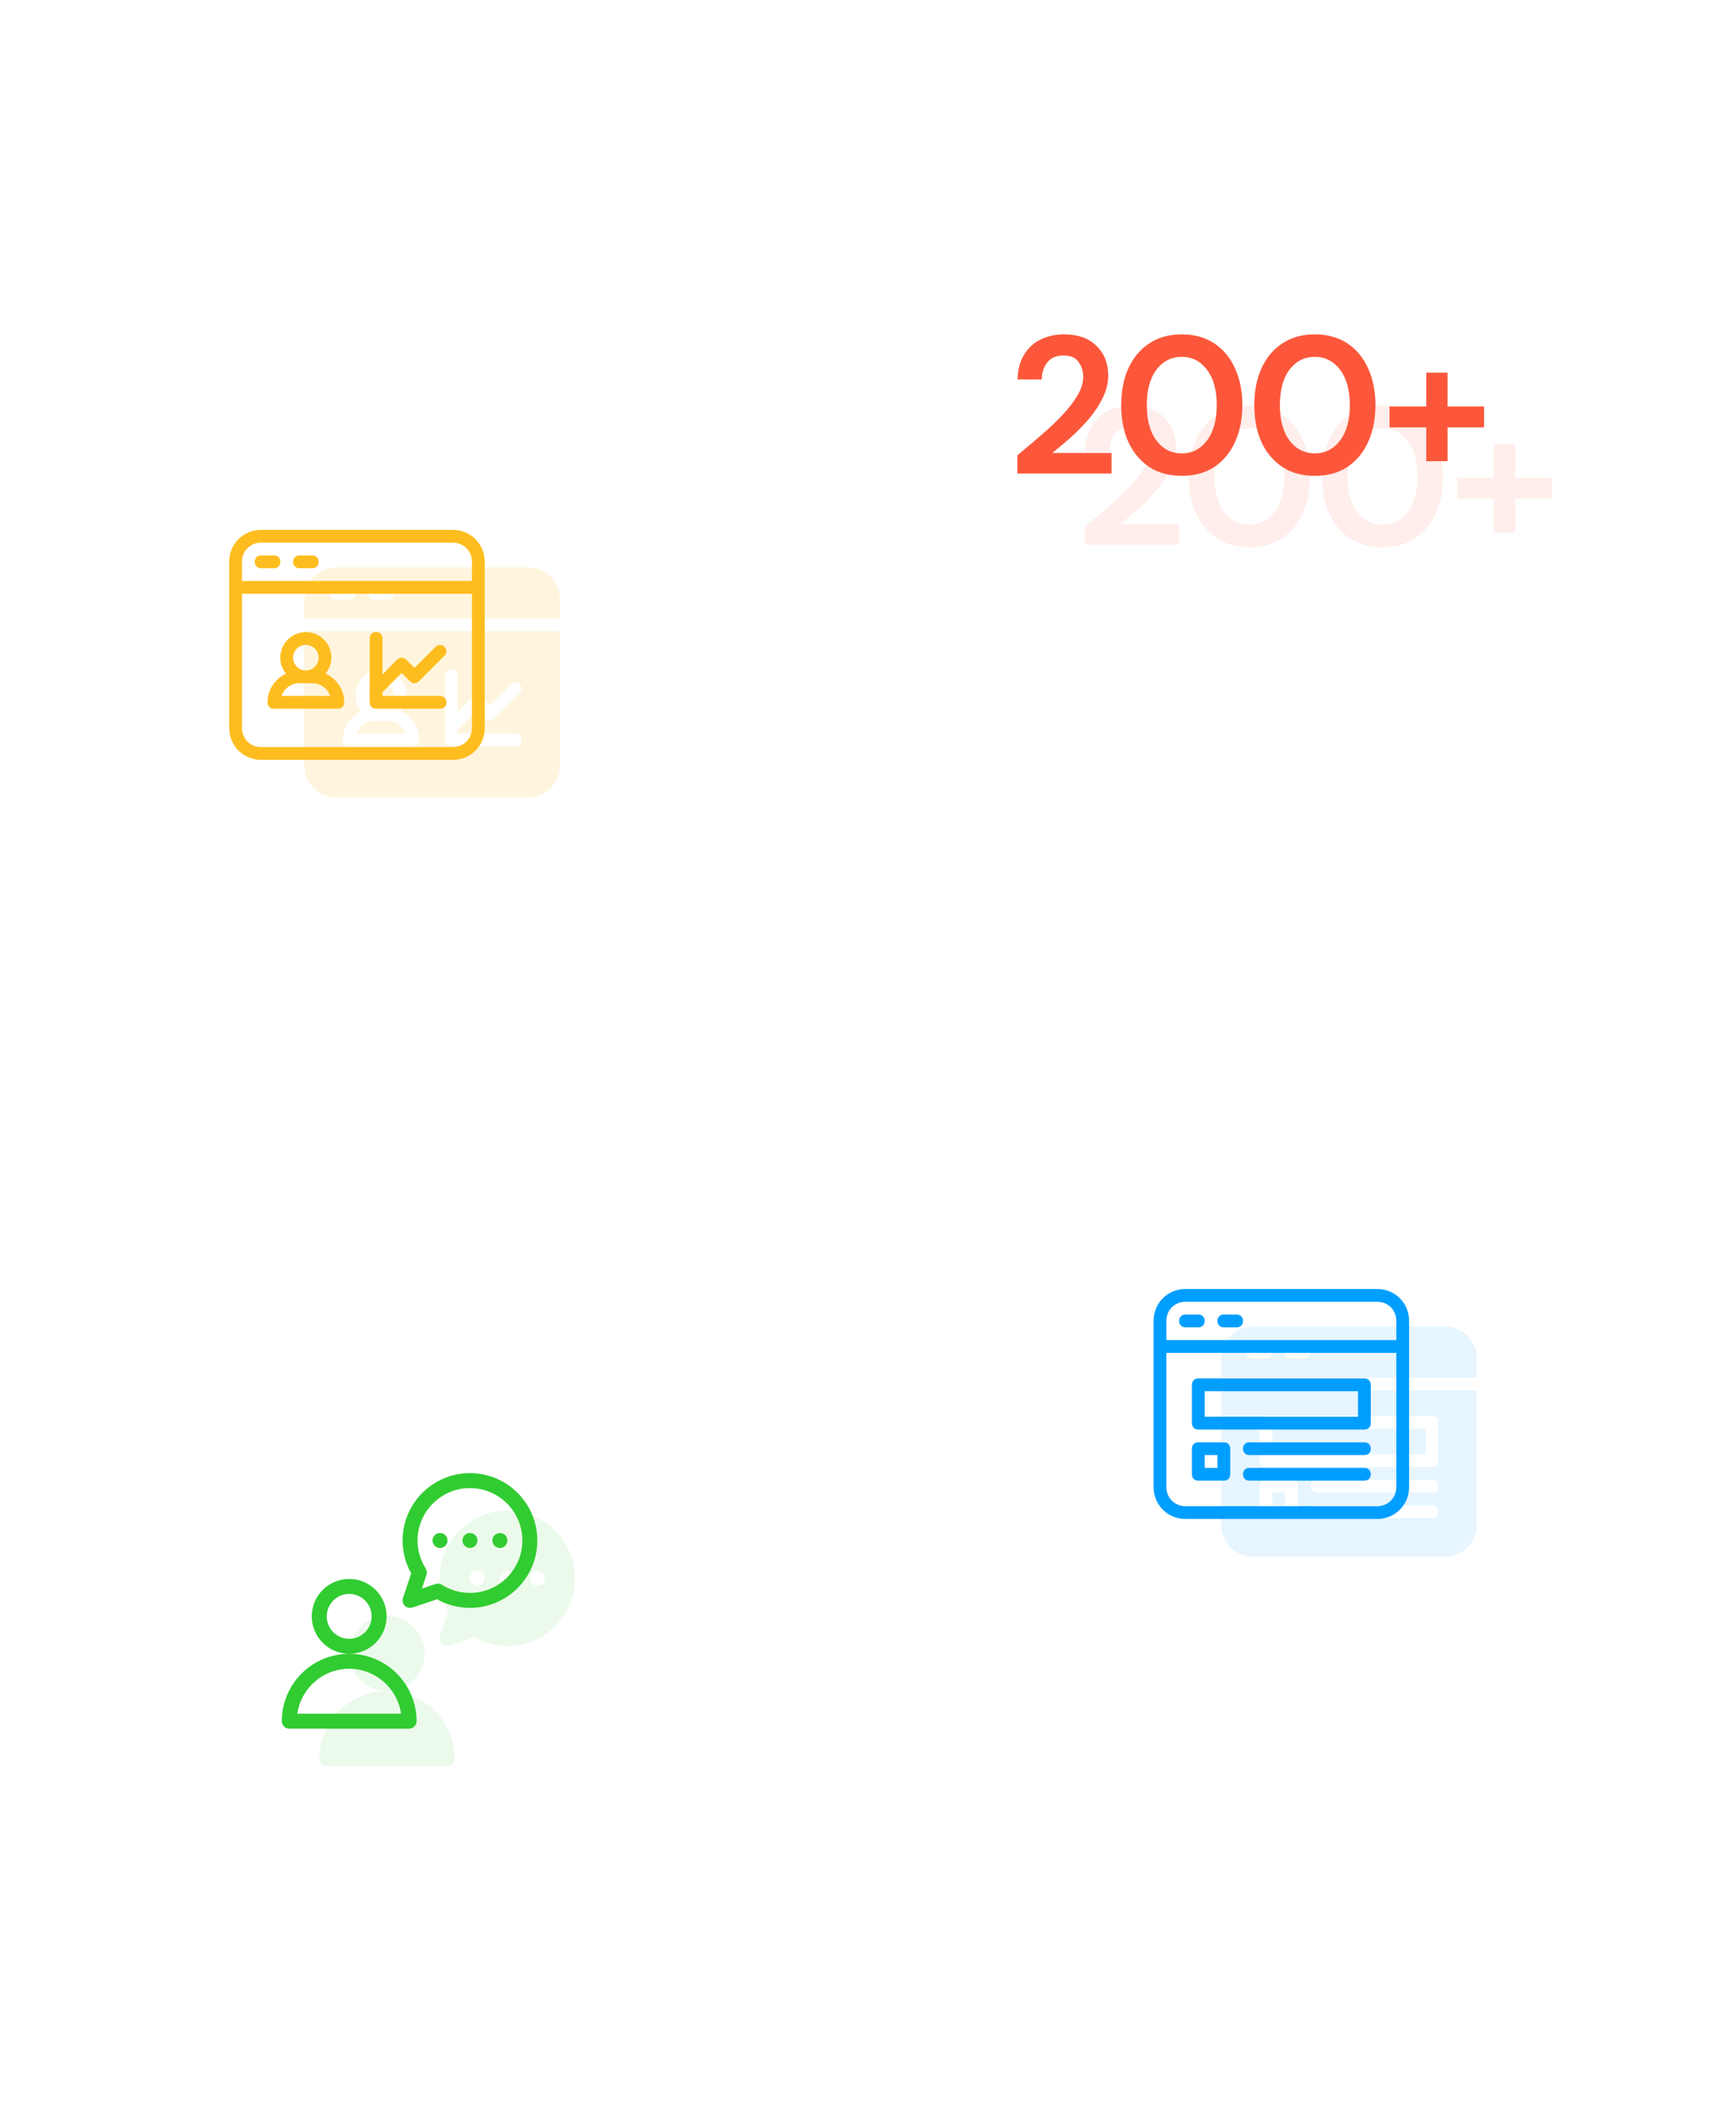 <svg width="462" height="565" viewBox="0 0 462 565" fill="none" xmlns="http://www.w3.org/2000/svg">
<g filter="url(#filter0_d_22_2977)">
<path d="M242 279C242 267.954 250.954 259 262 259H442V459C442 470.046 433.046 479 422 479H242V279Z" fill="white"/>
</g>
<g filter="url(#filter1_d_22_2977)">
<rect x="14" y="322" width="200" height="220" rx="10" fill="white"/>
</g>
<g filter="url(#filter2_d_22_2977)">
<path d="M242 31C242 19.954 250.954 11 262 11H442V211C442 222.046 433.046 231 422 231H242V31Z" fill="white"/>
</g>
<path opacity="0.1" d="M288.744 145V140.164C290.962 138.327 293.112 136.507 295.192 134.704C297.306 132.901 299.178 131.116 300.808 129.348C302.472 127.58 303.789 125.864 304.76 124.2C305.765 122.501 306.268 120.855 306.268 119.26C306.268 117.769 305.852 116.452 305.02 115.308C304.222 114.164 302.888 113.592 301.016 113.592C299.109 113.592 297.67 114.216 296.7 115.464C295.729 116.712 295.244 118.22 295.244 119.988H288.796C288.865 117.319 289.454 115.1 290.564 113.332C291.673 111.529 293.146 110.195 294.984 109.328C296.821 108.427 298.884 107.976 301.172 107.976C304.881 107.976 307.758 108.999 309.804 111.044C311.884 113.055 312.924 115.672 312.924 118.896C312.924 120.907 312.456 122.865 311.52 124.772C310.618 126.679 309.422 128.516 307.932 130.284C306.441 132.052 304.829 133.716 303.096 135.276C301.362 136.801 299.681 138.223 298.052 139.54H313.808V145H288.744ZM332.505 145.624C329.142 145.624 326.265 144.844 323.873 143.284C321.481 141.689 319.626 139.488 318.309 136.68C317.026 133.837 316.385 130.544 316.385 126.8C316.385 123.091 317.026 119.815 318.309 116.972C319.626 114.129 321.481 111.928 323.873 110.368C326.265 108.773 329.142 107.976 332.505 107.976C335.868 107.976 338.745 108.773 341.137 110.368C343.529 111.928 345.366 114.129 346.649 116.972C347.966 119.815 348.625 123.091 348.625 126.8C348.625 130.544 347.966 133.837 346.649 136.68C345.366 139.488 343.529 141.689 341.137 143.284C338.745 144.844 335.868 145.624 332.505 145.624ZM332.505 139.644C335.244 139.644 337.48 138.5 339.213 136.212C340.946 133.924 341.813 130.787 341.813 126.8C341.813 122.813 340.946 119.676 339.213 117.388C337.48 115.1 335.244 113.956 332.505 113.956C329.732 113.956 327.478 115.1 325.745 117.388C324.046 119.676 323.197 122.813 323.197 126.8C323.197 130.787 324.046 133.924 325.745 136.212C327.478 138.5 329.732 139.644 332.505 139.644ZM367.923 145.624C364.56 145.624 361.683 144.844 359.291 143.284C356.899 141.689 355.044 139.488 353.727 136.68C352.444 133.837 351.803 130.544 351.803 126.8C351.803 123.091 352.444 119.815 353.727 116.972C355.044 114.129 356.899 111.928 359.291 110.368C361.683 108.773 364.56 107.976 367.923 107.976C371.286 107.976 374.163 108.773 376.555 110.368C378.947 111.928 380.784 114.129 382.067 116.972C383.384 119.815 384.043 123.091 384.043 126.8C384.043 130.544 383.384 133.837 382.067 136.68C380.784 139.488 378.947 141.689 376.555 143.284C374.163 144.844 371.286 145.624 367.923 145.624ZM367.923 139.644C370.662 139.644 372.898 138.5 374.631 136.212C376.364 133.924 377.231 130.787 377.231 126.8C377.231 122.813 376.364 119.676 374.631 117.388C372.898 115.1 370.662 113.956 367.923 113.956C365.15 113.956 362.896 115.1 361.163 117.388C359.464 119.676 358.615 122.813 358.615 126.8C358.615 130.787 359.464 133.924 361.163 136.212C362.896 138.5 365.15 139.644 367.923 139.644ZM387.793 132.728V127.164H397.569V118.168H403.237V127.164H412.961V132.728H403.237V141.724H397.569V132.728H387.793Z" fill="#FC573B"/>
<path d="M270.744 126V121.164C272.962 119.327 275.112 117.507 277.192 115.704C279.306 113.901 281.178 112.116 282.808 110.348C284.472 108.58 285.789 106.864 286.76 105.2C287.765 103.501 288.268 101.855 288.268 100.26C288.268 98.769 287.852 97.452 287.02 96.308C286.222 95.164 284.888 94.592 283.016 94.592C281.109 94.592 279.67 95.216 278.7 96.464C277.729 97.712 277.244 99.22 277.244 100.988H270.796C270.865 98.319 271.454 96.1 272.564 94.332C273.673 92.529 275.146 91.195 276.984 90.328C278.821 89.427 280.884 88.976 283.172 88.976C286.881 88.976 289.758 89.999 291.804 92.044C293.884 94.055 294.924 96.672 294.924 99.896C294.924 101.907 294.456 103.865 293.52 105.772C292.618 107.679 291.422 109.516 289.932 111.284C288.441 113.052 286.829 114.716 285.096 116.276C283.362 117.801 281.681 119.223 280.052 120.54H295.808V126H270.744ZM314.505 126.624C311.142 126.624 308.265 125.844 305.873 124.284C303.481 122.689 301.626 120.488 300.309 117.68C299.026 114.837 298.385 111.544 298.385 107.8C298.385 104.091 299.026 100.815 300.309 97.972C301.626 95.129 303.481 92.928 305.873 91.368C308.265 89.773 311.142 88.976 314.505 88.976C317.868 88.976 320.745 89.773 323.137 91.368C325.529 92.928 327.366 95.129 328.649 97.972C329.966 100.815 330.625 104.091 330.625 107.8C330.625 111.544 329.966 114.837 328.649 117.68C327.366 120.488 325.529 122.689 323.137 124.284C320.745 125.844 317.868 126.624 314.505 126.624ZM314.505 120.644C317.244 120.644 319.48 119.5 321.213 117.212C322.946 114.924 323.813 111.787 323.813 107.8C323.813 103.813 322.946 100.676 321.213 98.388C319.48 96.1 317.244 94.956 314.505 94.956C311.732 94.956 309.478 96.1 307.745 98.388C306.046 100.676 305.197 103.813 305.197 107.8C305.197 111.787 306.046 114.924 307.745 117.212C309.478 119.5 311.732 120.644 314.505 120.644ZM349.923 126.624C346.56 126.624 343.683 125.844 341.291 124.284C338.899 122.689 337.044 120.488 335.727 117.68C334.444 114.837 333.803 111.544 333.803 107.8C333.803 104.091 334.444 100.815 335.727 97.972C337.044 95.129 338.899 92.928 341.291 91.368C343.683 89.773 346.56 88.976 349.923 88.976C353.286 88.976 356.163 89.773 358.555 91.368C360.947 92.928 362.784 95.129 364.067 97.972C365.384 100.815 366.043 104.091 366.043 107.8C366.043 111.544 365.384 114.837 364.067 117.68C362.784 120.488 360.947 122.689 358.555 124.284C356.163 125.844 353.286 126.624 349.923 126.624ZM349.923 120.644C352.662 120.644 354.898 119.5 356.631 117.212C358.364 114.924 359.231 111.787 359.231 107.8C359.231 103.813 358.364 100.676 356.631 98.388C354.898 96.1 352.662 94.956 349.923 94.956C347.15 94.956 344.896 96.1 343.163 98.388C341.464 100.676 340.615 103.813 340.615 107.8C340.615 111.787 341.464 114.924 343.163 117.212C344.896 119.5 347.15 120.644 349.923 120.644ZM369.793 113.728V108.164H379.569V99.168H385.237V108.164H394.961V113.728H385.237V122.724H379.569V113.728H369.793Z" fill="#FC573B"/>
<g filter="url(#filter3_d_22_2977)">
<path d="M14 94C14 82.954 22.954 74 34 74H214V274C214 285.046 205.046 294 194 294H14V94Z" fill="white"/>
</g>
<g opacity="0.15">
<path d="M101.4 188.4C103.278 188.4 104.8 186.878 104.8 185C104.8 183.122 103.278 181.6 101.4 181.6C99.522 181.6 98 183.122 98 185C98 186.878 99.522 188.4 101.4 188.4Z" fill="#FEBD1F"/>
<path d="M103.1 191.8H99.7C97.49 191.8 95.62 193.16 94.94 195.2H108.03C107.18 193.16 105.31 191.8 103.1 191.8Z" fill="#FEBD1F"/>
<path d="M140.5 151H89.5C84.74 151 81 154.74 81 159.5V164.6H149V159.5C149 154.74 145.26 151 140.5 151ZM92.9 159.5H89.5C88.48 159.5 87.8 158.82 87.8 157.8C87.8 156.78 88.48 156.1 89.5 156.1H92.9C93.92 156.1 94.6 156.78 94.6 157.8C94.6 158.82 93.92 159.5 92.9 159.5ZM103.1 159.5H99.7C98.68 159.5 98 158.82 98 157.8C98 156.78 98.68 156.1 99.7 156.1H103.1C104.12 156.1 104.8 156.78 104.8 157.8C104.8 158.82 104.12 159.5 103.1 159.5Z" fill="#FEBD1F"/>
<path d="M81 203.7C81 208.46 84.74 212.2 89.5 212.2H140.5C145.26 212.2 149 208.46 149 203.7V168H81V203.7ZM118.4 179.9C118.4 178.88 119.08 178.2 120.1 178.2C121.12 178.2 121.8 178.88 121.8 179.9V189.42L125.71 185.51C126.39 184.83 127.41 184.83 128.09 185.51L130.3 187.72L135.91 182.11C136.59 181.43 137.61 181.43 138.29 182.11C138.97 182.79 138.97 183.81 138.29 184.49L131.49 191.29C130.81 191.97 129.79 191.97 129.11 191.29L126.9 189.08L121.8 194.18V195.2H137.1C138.12 195.2 138.8 195.88 138.8 196.9C138.8 197.92 138.12 198.6 137.1 198.6H120.1C119.08 198.6 118.4 197.92 118.4 196.9V179.9ZM96.13 189.25C95.11 188.06 94.6 186.53 94.6 185C94.6 181.26 97.66 178.2 101.4 178.2C105.14 178.2 108.2 181.26 108.2 185C108.2 186.53 107.69 188.06 106.67 189.25C109.56 190.61 111.6 193.5 111.6 196.9C111.6 197.92 110.92 198.6 109.9 198.6H92.9C91.88 198.6 91.2 197.92 91.2 196.9C91.2 193.5 93.24 190.61 96.13 189.25Z" fill="#FEBD1F"/>
</g>
<path d="M120.5 141H69.5C64.74 141 61 144.74 61 149.5V193.7C61 198.46 64.74 202.2 69.5 202.2H120.5C125.26 202.2 129 198.46 129 193.7V149.5C129 144.74 125.26 141 120.5 141ZM69.5 144.4H120.5C123.39 144.4 125.6 146.61 125.6 149.5V154.6H64.4V149.5C64.4 146.61 66.61 144.4 69.5 144.4ZM120.5 198.8H69.5C66.61 198.8 64.4 196.59 64.4 193.7V158H125.6V193.7C125.6 196.59 123.39 198.8 120.5 198.8Z" fill="#FEBD1F"/>
<path d="M86.67 179.25C87.52 178.06 88.2 176.7 88.2 175C88.2 171.26 85.14 168.2 81.4 168.2C77.66 168.2 74.6 171.26 74.6 175C74.6 176.53 75.11 178.06 76.13 179.25C73.24 180.61 71.2 183.5 71.2 186.9C71.2 187.92 71.88 188.6 72.9 188.6H89.9C90.92 188.6 91.6 187.92 91.6 186.9C91.6 183.5 89.56 180.61 86.67 179.25ZM81.4 171.6C83.27 171.6 84.8 173.13 84.8 175C84.8 176.87 83.27 178.4 81.4 178.4C79.53 178.4 78 176.87 78 175C78 173.13 79.53 171.6 81.4 171.6ZM74.94 185.2C75.62 183.16 77.49 181.8 79.7 181.8H83.1C85.31 181.8 87.18 183.16 87.86 185.2H74.94Z" fill="#FEBD1F"/>
<path d="M106.9 179.08L109.11 181.29C109.79 181.97 110.81 181.97 111.49 181.29L118.29 174.49C118.97 173.81 118.97 172.79 118.29 172.11C117.61 171.43 116.59 171.43 115.91 172.11L110.3 177.72L108.09 175.51C107.41 174.83 106.39 174.83 105.71 175.51L101.8 179.42V169.9C101.8 168.88 101.12 168.2 100.1 168.2C99.08 168.2 98.4 168.88 98.4 169.9V186.9C98.4 187.92 99.08 188.6 100.1 188.6H117.1C118.12 188.6 118.8 187.92 118.8 186.9C118.8 185.88 118.12 185.2 117.1 185.2H101.8V184.18L106.9 179.08Z" fill="#FEBD1F"/>
<path d="M69.5 151.2H72.9C73.92 151.2 74.6 150.52 74.6 149.5C74.6 148.48 73.92 147.8 72.9 147.8H69.5C68.48 147.8 67.8 148.48 67.8 149.5C67.8 150.52 68.48 151.2 69.5 151.2Z" fill="#FEBD1F"/>
<path d="M79.7 151.2H83.1C84.12 151.2 84.8 150.52 84.8 149.5C84.8 148.48 84.12 147.8 83.1 147.8H79.7C78.68 147.8 78 148.48 78 149.5C78 150.52 78.68 151.2 79.7 151.2Z" fill="#FEBD1F"/>
<path d="M366.5 343H315.5C310.74 343 307 346.74 307 351.5V395.7C307 400.46 310.74 404.2 315.5 404.2H366.5C371.26 404.2 375 400.46 375 395.7V351.5C375 346.74 371.26 343 366.5 343ZM315.5 346.4H366.5C369.39 346.4 371.6 348.61 371.6 351.5V356.6H310.4V351.5C310.4 348.61 312.61 346.4 315.5 346.4ZM366.5 400.8H315.5C312.61 400.8 310.4 398.59 310.4 395.7V360H371.6V395.7C371.6 398.59 369.39 400.8 366.5 400.8Z" fill="#009EFF"/>
<path d="M315.5 353.2H318.9C319.92 353.2 320.6 352.52 320.6 351.5C320.6 350.48 319.92 349.8 318.9 349.8H315.5C314.48 349.8 313.8 350.48 313.8 351.5C313.8 352.52 314.48 353.2 315.5 353.2Z" fill="#009EFF"/>
<path d="M325.7 353.2H329.1C330.12 353.2 330.8 352.52 330.8 351.5C330.8 350.48 330.12 349.8 329.1 349.8H325.7C324.68 349.8 324 350.48 324 351.5C324 352.52 324.68 353.2 325.7 353.2Z" fill="#009EFF"/>
<path d="M363.1 366.8H318.9C317.88 366.8 317.2 367.48 317.2 368.5V378.7C317.2 379.72 317.88 380.4 318.9 380.4H363.1C364.12 380.4 364.8 379.72 364.8 378.7V368.5C364.8 367.48 364.12 366.8 363.1 366.8ZM361.4 377H320.6V370.2H361.4V377Z" fill="#009EFF"/>
<path d="M325.7 383.8H318.9C317.88 383.8 317.2 384.48 317.2 385.5V392.3C317.2 393.32 317.88 394 318.9 394H325.7C326.72 394 327.4 393.32 327.4 392.3V385.5C327.4 384.48 326.72 383.8 325.7 383.8ZM324 390.6H320.6V387.2H324V390.6Z" fill="#009EFF"/>
<path d="M363.1 383.8H332.5C331.48 383.8 330.8 384.48 330.8 385.5C330.8 386.52 331.48 387.2 332.5 387.2H363.1C364.12 387.2 364.8 386.52 364.8 385.5C364.8 384.48 364.12 383.8 363.1 383.8Z" fill="#009EFF"/>
<path d="M363.1 390.6H332.5C331.48 390.6 330.8 391.28 330.8 392.3C330.8 393.32 331.48 394 332.5 394H363.1C364.12 394 364.8 393.32 364.8 392.3C364.8 391.28 364.12 390.6 363.1 390.6Z" fill="#009EFF"/>
<g opacity="0.1">
<path d="M325 370V405.7C325 410.46 328.74 414.2 333.5 414.2H384.5C389.26 414.2 393 410.46 393 405.7V370H325ZM345.4 402.3C345.4 403.32 344.72 404 343.7 404H336.9C335.88 404 335.2 403.32 335.2 402.3V395.5C335.2 394.48 335.88 393.8 336.9 393.8H343.7C344.72 393.8 345.4 394.48 345.4 395.5V402.3ZM381.1 404H350.5C349.48 404 348.8 403.32 348.8 402.3C348.8 401.28 349.48 400.6 350.5 400.6H381.1C382.12 400.6 382.8 401.28 382.8 402.3C382.8 403.32 382.12 404 381.1 404ZM381.1 397.2H350.5C349.48 397.2 348.8 396.52 348.8 395.5C348.8 394.48 349.48 393.8 350.5 393.8H381.1C382.12 393.8 382.8 394.48 382.8 395.5C382.8 396.52 382.12 397.2 381.1 397.2ZM382.8 388.7C382.8 389.72 382.12 390.4 381.1 390.4H336.9C335.88 390.4 335.2 389.72 335.2 388.7V378.5C335.2 377.48 335.88 376.8 336.9 376.8H381.1C382.12 376.8 382.8 377.48 382.8 378.5V388.7Z" fill="#009EFF"/>
<path d="M393 366.6V361.5C393 356.74 389.26 353 384.5 353H333.5C328.74 353 325 356.74 325 361.5V366.6H393ZM343.7 358.1H347.1C348.12 358.1 348.8 358.78 348.8 359.8C348.8 360.82 348.12 361.5 347.1 361.5H343.7C342.68 361.5 342 360.82 342 359.8C342 358.78 342.68 358.1 343.7 358.1ZM333.5 358.1H336.9C337.92 358.1 338.6 358.78 338.6 359.8C338.6 360.82 337.92 361.5 336.9 361.5H333.5C332.48 361.5 331.8 360.82 331.8 359.8C331.8 358.78 332.48 358.1 333.5 358.1Z" fill="#009EFF"/>
<path d="M342 397.2H338.6V400.6H342V397.2Z" fill="#009EFF"/>
<path d="M379.4 380.2H338.6V387H379.4V380.2Z" fill="#009EFF"/>
</g>
<path d="M102.891 430.117C102.891 424.625 98.422 420.156 92.93 420.156C87.437 420.156 82.969 424.625 82.969 430.117C82.969 435.61 87.437 440.078 92.93 440.078C98.422 440.078 102.891 435.61 102.891 430.117ZM92.93 436.094C89.634 436.094 86.953 433.413 86.953 430.117C86.953 426.822 89.634 424.141 92.93 424.141C96.225 424.141 98.906 426.822 98.906 430.117C98.906 433.413 96.225 436.094 92.93 436.094ZM125.07 392C115.184 392 107.141 400.043 107.141 409.93C107.141 413.009 107.928 416.016 109.427 418.685L107.243 425.237C107.004 425.953 107.191 426.742 107.724 427.276C108.261 427.813 109.052 427.994 109.763 427.757L116.315 425.573C118.984 427.072 121.991 427.859 125.07 427.859C134.957 427.859 143 419.816 143 409.93C143 400.043 134.957 392 125.07 392V392ZM125.07 423.875C122.424 423.875 119.847 423.127 117.619 421.713C117.112 421.391 116.489 421.315 115.922 421.504L112.283 422.717L113.496 419.079C113.685 418.51 113.609 417.887 113.288 417.381C111.873 415.153 111.125 412.576 111.125 409.93C111.125 402.24 117.381 395.984 125.07 395.984C132.76 395.984 139.016 402.24 139.016 409.93C139.016 417.619 132.76 423.875 125.07 423.875ZM133.039 407.938C131.939 407.938 131.047 408.829 131.047 409.93C131.047 411.03 131.939 411.922 133.039 411.922C134.139 411.922 135.031 411.03 135.031 409.93C135.031 408.829 134.139 407.938 133.039 407.938ZM125.07 407.938C123.97 407.938 123.078 408.829 123.078 409.93C123.078 411.03 123.97 411.922 125.07 411.922C126.171 411.922 127.062 411.03 127.062 409.93C127.062 408.829 126.171 407.938 125.07 407.938ZM92.93 440.078C83.043 440.078 75 448.121 75 458.008C75 459.108 75.892 460 76.992 460H108.867C109.967 460 110.859 459.108 110.859 458.008C110.859 448.121 102.816 440.078 92.93 440.078ZM79.126 456.016C80.096 449.266 85.916 444.062 92.93 444.062C99.943 444.062 105.763 449.266 106.733 456.016H79.126ZM117.102 407.938C116.001 407.938 115.109 408.829 115.109 409.93C115.109 411.03 116.001 411.922 117.102 411.922C118.202 411.922 119.094 411.03 119.094 409.93C119.094 408.829 118.202 407.938 117.102 407.938Z" fill="#31CC31"/>
<g opacity="0.1">
<path d="M103 450C93.074 450 85 458.074 85 468C85 469.105 85.895 470 87 470H119C120.106 470 121 469.105 121 468C121 458.074 112.926 450 103 450ZM113 440C113 434.486 108.516 430 103 430C97.484 430 93 434.486 93 440C93 445.514 97.484 450 103 450C108.516 450 113 445.514 113 440ZM135 402C125.074 402 117 410.074 117 420C117 423.094 117.793 426.111 119.297 428.791L117.102 435.367C116.863 436.086 117.051 436.879 117.586 437.414C118.134 437.965 118.941 438.131 119.633 437.897L126.211 435.705C128.887 437.209 131.906 438 135 438C144.926 438 153 429.926 153 420C153 410.074 144.926 402 135 402ZM127 422C125.895 422 125 421.104 125 420C125 418.895 125.895 418 127 418C128.104 418 129 418.895 129 420C129 421.104 128.105 422 127 422ZM135 422C133.896 422 133 421.104 133 420C133 418.895 133.896 418 135 418C136.104 418 137 418.895 137 420C137 421.104 136.104 422 135 422ZM143 422C141.896 422 141 421.104 141 420C141 418.895 141.896 418 143 418C144.104 418 145 418.895 145 420C145 421.104 144.104 422 143 422Z" fill="#31CC31"/>
</g>
<defs>
<filter id="filter0_d_22_2977" x="228" y="248" width="234" height="254" filterUnits="userSpaceOnUse" color-interpolation-filters="sRGB">
<feFlood flood-opacity="0" result="BackgroundImageFix"/>
<feColorMatrix in="SourceAlpha" type="matrix" values="0 0 0 0 0 0 0 0 0 0 0 0 0 0 0 0 0 0 127 0" result="hardAlpha"/>
<feMorphology radius="2" operator="dilate" in="SourceAlpha" result="effect1_dropShadow_22_2977"/>
<feOffset dx="3" dy="6"/>
<feGaussianBlur stdDeviation="7.5"/>
<feColorMatrix type="matrix" values="0 0 0 0 0.27 0 0 0 0 0.346 0 0 0 0 0.617 0 0 0 0.08 0"/>
<feBlend mode="normal" in2="BackgroundImageFix" result="effect1_dropShadow_22_2977"/>
<feBlend mode="normal" in="SourceGraphic" in2="effect1_dropShadow_22_2977" result="shape"/>
</filter>
<filter id="filter1_d_22_2977" x="0" y="311" width="234" height="254" filterUnits="userSpaceOnUse" color-interpolation-filters="sRGB">
<feFlood flood-opacity="0" result="BackgroundImageFix"/>
<feColorMatrix in="SourceAlpha" type="matrix" values="0 0 0 0 0 0 0 0 0 0 0 0 0 0 0 0 0 0 127 0" result="hardAlpha"/>
<feMorphology radius="2" operator="dilate" in="SourceAlpha" result="effect1_dropShadow_22_2977"/>
<feOffset dx="3" dy="6"/>
<feGaussianBlur stdDeviation="7.5"/>
<feColorMatrix type="matrix" values="0 0 0 0 0.27 0 0 0 0 0.346 0 0 0 0 0.617 0 0 0 0.08 0"/>
<feBlend mode="normal" in2="BackgroundImageFix" result="effect1_dropShadow_22_2977"/>
<feBlend mode="normal" in="SourceGraphic" in2="effect1_dropShadow_22_2977" result="shape"/>
</filter>
<filter id="filter2_d_22_2977" x="228" y="0" width="234" height="254" filterUnits="userSpaceOnUse" color-interpolation-filters="sRGB">
<feFlood flood-opacity="0" result="BackgroundImageFix"/>
<feColorMatrix in="SourceAlpha" type="matrix" values="0 0 0 0 0 0 0 0 0 0 0 0 0 0 0 0 0 0 127 0" result="hardAlpha"/>
<feMorphology radius="2" operator="dilate" in="SourceAlpha" result="effect1_dropShadow_22_2977"/>
<feOffset dx="3" dy="6"/>
<feGaussianBlur stdDeviation="7.5"/>
<feColorMatrix type="matrix" values="0 0 0 0 0.27 0 0 0 0 0.346 0 0 0 0 0.617 0 0 0 0.08 0"/>
<feBlend mode="normal" in2="BackgroundImageFix" result="effect1_dropShadow_22_2977"/>
<feBlend mode="normal" in="SourceGraphic" in2="effect1_dropShadow_22_2977" result="shape"/>
</filter>
<filter id="filter3_d_22_2977" x="0" y="63" width="234" height="254" filterUnits="userSpaceOnUse" color-interpolation-filters="sRGB">
<feFlood flood-opacity="0" result="BackgroundImageFix"/>
<feColorMatrix in="SourceAlpha" type="matrix" values="0 0 0 0 0 0 0 0 0 0 0 0 0 0 0 0 0 0 127 0" result="hardAlpha"/>
<feMorphology radius="2" operator="dilate" in="SourceAlpha" result="effect1_dropShadow_22_2977"/>
<feOffset dx="3" dy="6"/>
<feGaussianBlur stdDeviation="7.5"/>
<feColorMatrix type="matrix" values="0 0 0 0 0.27 0 0 0 0 0.346 0 0 0 0 0.617 0 0 0 0.08 0"/>
<feBlend mode="normal" in2="BackgroundImageFix" result="effect1_dropShadow_22_2977"/>
<feBlend mode="normal" in="SourceGraphic" in2="effect1_dropShadow_22_2977" result="shape"/>
</filter>
</defs>
</svg>
